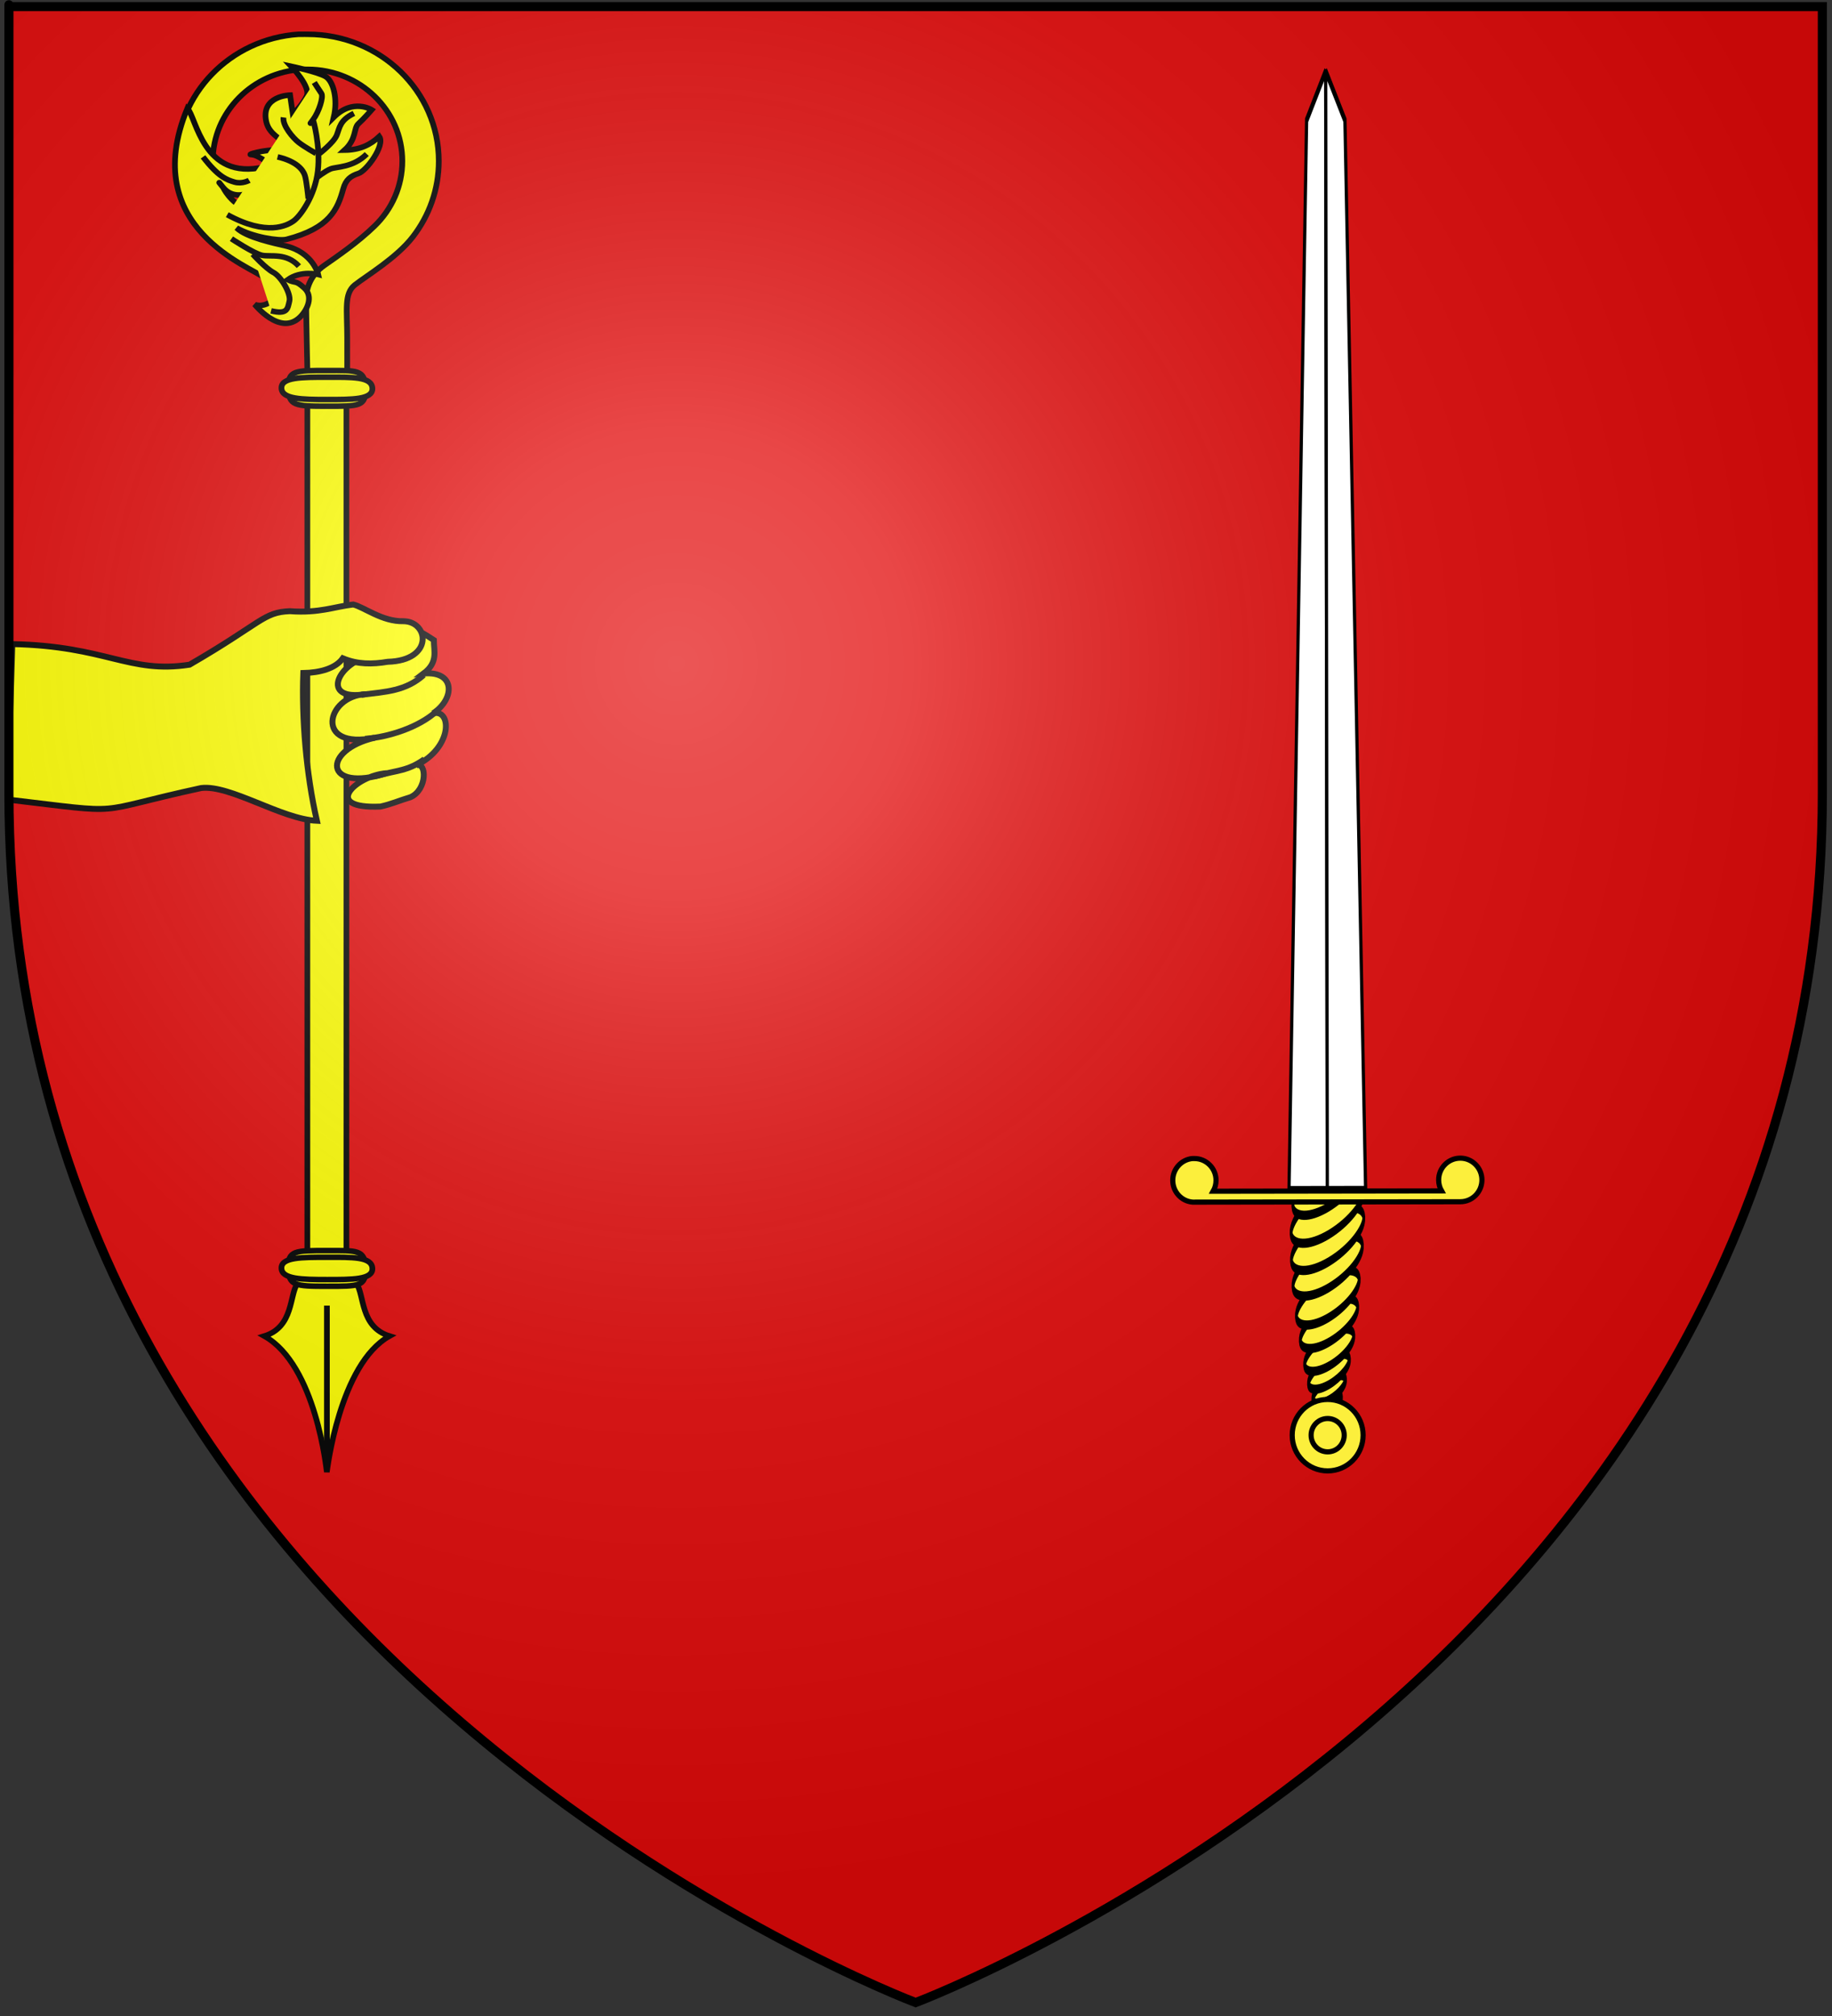 <?xml version="1.0" encoding="UTF-8" standalone="no"?>
<!-- Created with Inkscape (http://www.inkscape.org/) -->
<svg
   xmlns:dc="http://purl.org/dc/elements/1.1/"
   xmlns:cc="http://creativecommons.org/ns#"
   xmlns:rdf="http://www.w3.org/1999/02/22-rdf-syntax-ns#"
   xmlns:svg="http://www.w3.org/2000/svg"
   xmlns="http://www.w3.org/2000/svg"
   xmlns:xlink="http://www.w3.org/1999/xlink"
   xmlns:sodipodi="http://sodipodi.sourceforge.net/DTD/sodipodi-0.dtd"
   xmlns:inkscape="http://www.inkscape.org/namespaces/inkscape"
   version="1.0"
   width="600"
   height="660"
   id="svg2"
   sodipodi:version="0.32"
   inkscape:version="0.46"
   sodipodi:docname="Monistrol-sur-Loire.svg"
   inkscape:output_extension="org.inkscape.output.svg.inkscape">
  <rect width="100%" height="100%" fill="#333333" stroke="none"/>
  <sodipodi:namedview
     inkscape:window-height="712"
     inkscape:window-width="1024"
     inkscape:pageshadow="2"
     inkscape:pageopacity="0.0"
     guidetolerance="10.0"
     gridtolerance="10.0"
     objecttolerance="10.0"
     borderopacity="1.0"
     bordercolor="#666666"
     pagecolor="#ffffff"
     id="base"
     showgrid="false"
     inkscape:zoom="0.70710678"
     inkscape:cx="303.78003"
     inkscape:cy="325.57585"
     inkscape:window-x="-4"
     inkscape:window-y="-4"
     inkscape:current-layer="g2923" />
  <desc
     id="desc4">Flag of Canton of Valais (Wallis)</desc>
  <defs
     id="defs6">
    <inkscape:perspective
       sodipodi:type="inkscape:persp3d"
       inkscape:vp_x="0 : 330 : 1"
       inkscape:vp_y="0 : 1000 : 0"
       inkscape:vp_z="600 : 330 : 1"
       inkscape:persp3d-origin="300 : 220 : 1"
       id="perspective107" />
    <linearGradient
       id="linearGradient2893">
      <stop
         style="stop-color:#ffffff;stop-opacity:0.314"
         offset="0"
         id="stop2895" />
      <stop
         style="stop-color:#ffffff;stop-opacity:0.251"
         offset="0.19"
         id="stop2897" />
      <stop
         style="stop-color:#6b6b6b;stop-opacity:0.125"
         offset="0.6"
         id="stop2901" />
      <stop
         style="stop-color:#000000;stop-opacity:0.125"
         offset="1"
         id="stop2899" />
    </linearGradient>
    <linearGradient
       id="linearGradient2885">
      <stop
         style="stop-color:#ffffff;stop-opacity:1"
         offset="0"
         id="stop2887" />
      <stop
         style="stop-color:#ffffff;stop-opacity:1"
         offset="0.229"
         id="stop2891" />
      <stop
         style="stop-color:#000000;stop-opacity:1"
         offset="1"
         id="stop2889" />
    </linearGradient>
    <linearGradient
       id="linearGradient2955">
      <stop
         style="stop-color:#fd0000;stop-opacity:1"
         offset="0"
         id="stop2867" />
      <stop
         style="stop-color:#e77275;stop-opacity:0.659"
         offset="0.5"
         id="stop2873" />
      <stop
         style="stop-color:#000000;stop-opacity:0.323"
         offset="1"
         id="stop2959" />
    </linearGradient>
    <radialGradient
       cx="225.524"
       cy="218.901"
       r="300"
       fx="225.524"
       fy="218.901"
       id="radialGradient2961"
       xlink:href="#linearGradient2955"
       gradientUnits="userSpaceOnUse"
       gradientTransform="matrix(-4.167939e-4,2.183,-1.884,-3.599562e-4,615.597,-289.121)" />
    <polygon
       points="0,-1 0.588,0.809 -0.951,-0.309 0.951,-0.309 -0.588,0.809 0,-1 "
       transform="scale(53,53)"
       id="star" />
    <clipPath
       id="clip">
      <path
         d="M 0,-200 L 0,600 L 300,600 L 300,-200 L 0,-200 z "
         id="path10" />
    </clipPath>
    <radialGradient
       cx="225.524"
       cy="218.901"
       r="300"
       fx="225.524"
       fy="218.901"
       id="radialGradient1911"
       xlink:href="#linearGradient2955"
       gradientUnits="userSpaceOnUse"
       gradientTransform="matrix(-4.167939e-4,2.183,-1.884,-3.599562e-4,615.597,-289.121)" />
    <radialGradient
       cx="225.524"
       cy="218.901"
       r="300"
       fx="225.524"
       fy="218.901"
       id="radialGradient2865"
       xlink:href="#linearGradient2955"
       gradientUnits="userSpaceOnUse"
       gradientTransform="matrix(0,1.749,-1.593,-1.049767e-7,551.788,-191.29)" />
    <radialGradient
       cx="225.524"
       cy="218.901"
       r="300"
       fx="225.524"
       fy="218.901"
       id="radialGradient2871"
       xlink:href="#linearGradient2955"
       gradientUnits="userSpaceOnUse"
       gradientTransform="matrix(0,1.386,-1.323,-5.741131e-8,-158.082,-109.541)" />
    <radialGradient
       cx="221.445"
       cy="226.331"
       r="300"
       fx="221.445"
       fy="226.331"
       id="radialGradient3163"
       xlink:href="#linearGradient2893"
       gradientUnits="userSpaceOnUse"
       gradientTransform="matrix(1.353,0,0,1.349,-77.629,-85.747)" />
    <radialGradient
       cx="225.524"
       cy="218.901"
       r="300"
       fx="225.524"
       fy="218.901"
       id="radialGradient6372"
       xlink:href="#linearGradient2955"
       gradientUnits="userSpaceOnUse"
       gradientTransform="matrix(0,1.386,-1.323,-5.741131e-8,-158.082,-109.541)" />
    <radialGradient
       cx="225.524"
       cy="218.901"
       r="300"
       fx="225.524"
       fy="218.901"
       id="radialGradient6370"
       xlink:href="#linearGradient2955"
       gradientUnits="userSpaceOnUse"
       gradientTransform="matrix(0,1.749,-1.593,-1.049767e-7,551.788,-191.29)" />
    <radialGradient
       cx="225.524"
       cy="218.901"
       r="300"
       fx="225.524"
       fy="218.901"
       id="radialGradient6368"
       xlink:href="#linearGradient2955"
       gradientUnits="userSpaceOnUse"
       gradientTransform="matrix(-4.167939e-4,2.183,-1.884,-3.599562e-4,615.597,-289.121)" />
    <clipPath
       id="clipPath6364">
      <path
         d="M 0,-200 L 0,600 L 300,600 L 300,-200 L 0,-200 z "
         id="path6366" />
    </clipPath>
    <polygon
       points="0,-1 0.588,0.809 -0.951,-0.309 0.951,-0.309 -0.588,0.809 0,-1 "
       transform="scale(53,53)"
       id="polygon6362" />
    <radialGradient
       cx="225.524"
       cy="218.901"
       r="300"
       fx="225.524"
       fy="218.901"
       id="radialGradient6360"
       xlink:href="#linearGradient2955"
       gradientUnits="userSpaceOnUse"
       gradientTransform="matrix(-4.167939e-4,2.183,-1.884,-3.599562e-4,615.597,-289.121)" />
    <linearGradient
       id="linearGradient6352">
      <stop
         style="stop-color:#fd0000;stop-opacity:1"
         offset="0"
         id="stop6354" />
      <stop
         style="stop-color:#e77275;stop-opacity:0.659"
         offset="0.5"
         id="stop6356" />
      <stop
         style="stop-color:#000000;stop-opacity:0.323"
         offset="1"
         id="stop6358" />
    </linearGradient>
    <linearGradient
       id="linearGradient6344">
      <stop
         style="stop-color:#ffffff;stop-opacity:1"
         offset="0"
         id="stop6346" />
      <stop
         style="stop-color:#ffffff;stop-opacity:1"
         offset="0.229"
         id="stop6348" />
      <stop
         style="stop-color:#000000;stop-opacity:1"
         offset="1"
         id="stop6350" />
    </linearGradient>
    <linearGradient
       id="linearGradient6334">
      <stop
         style="stop-color:#ffffff;stop-opacity:0.314"
         offset="0"
         id="stop6336" />
      <stop
         style="stop-color:#ffffff;stop-opacity:0.251"
         offset="0.19"
         id="stop6338" />
      <stop
         style="stop-color:#6b6b6b;stop-opacity:0.125"
         offset="0.6"
         id="stop6340" />
      <stop
         style="stop-color:#000000;stop-opacity:0.125"
         offset="1"
         id="stop6342" />
    </linearGradient>
    <radialGradient
       inkscape:collect="always"
       xlink:href="#linearGradient2893"
       id="radialGradient2481"
       gradientUnits="userSpaceOnUse"
       gradientTransform="matrix(1.353,0,0,1.349,-78.419,-87.118)"
       cx="221.445"
       cy="226.331"
       fx="221.445"
       fy="226.331"
       r="300" />
    <radialGradient
       inkscape:collect="always"
       xlink:href="#linearGradient2893"
       id="radialGradient2988"
       gradientUnits="userSpaceOnUse"
       gradientTransform="matrix(1.353,0,0,1.349,-78.419,-87.118)"
       cx="221.445"
       cy="226.331"
       fx="221.445"
       fy="226.331"
       r="300" />
  </defs>
  <g
     id="g3208"
     transform="translate(-58.364,184.072)" />
  <g
     id="g2923"
     transform="matrix(0.922,0,0,0.921,46.669,-2.015766e-4)">
    <g
       id="g2990"
       transform="matrix(1.079,0,0,1.081,-49.067,-4.6495461e-3)">
      <path
         id="path2855"
         style="fill:#e20909;fill-opacity:1;fill-rule:evenodd;stroke:none;stroke-width:1px;stroke-linecap:butt;stroke-linejoin:miter;stroke-opacity:1"
         d="M 300,657.386 C 300,657.386 598.5,545.066 598.5,259.614 C 598.5,-25.837 598.5,1.063 598.5,1.063 L 1.5,1.063 L 1.5,259.614 C 1.5,545.066 300,657.386 300,657.386 z" />
      <g
         id="g2535"
         transform="translate(-495.714,-58.571)"
         style="fill:#ffff00">
        <g
           transform="matrix(-0.939,0,0,0.939,935.341,-169.228)"
           id="g5255"
           style="fill:#ffff00">
          <g
             transform="matrix(1,0,0,0.966,64.073,211.383)"
             style="fill:#ffff00;display:inline"
             id="g23923">
            <g
               transform="translate(-4.988,0)"
               id="g9368"
               style="fill:#ffff00">
              <path
                 d="M 306.008,44.748 C 329.891,46.399 348.759,66.417 348.759,90.731 C 348.759,94.699 348.267,98.556 347.322,102.227 L 334.03,102.227 C 335.336,98.665 336.041,94.748 336.041,90.731 C 336.041,72.941 322.059,58.357 304.5,57.465 C 303.933,57.436 303.349,57.465 302.775,57.465 C 284.422,57.465 269.581,72.367 269.581,90.731 C 269.581,99.913 273.291,108.23 279.296,114.251 C 285.3,120.272 292.421,125.262 296.966,128.562 C 301.554,131.893 303.347,136.501 303.326,141.279 C 303.304,146.057 302.703,174.938 302.703,174.938 L 288.908,174.938 C 288.908,174.938 288.908,164.843 288.908,154.749 C 288.908,144.654 290.075,138.751 286.211,135.596 C 282.222,132.34 271.576,125.798 265.873,118.146 C 260.169,110.494 256.792,101.009 256.792,90.731 C 256.792,65.338 277.399,44.748 302.775,44.748 C 303.469,44.748 304.172,44.717 304.859,44.748 C 305.05,44.756 305.244,44.737 305.434,44.748 C 305.622,44.758 305.82,44.735 306.008,44.748 z"
                 style="fill:#ffff00;fill-opacity:1;fill-rule:nonzero;stroke:#000000;stroke-width:2;stroke-miterlimit:4;stroke-dasharray:none;stroke-opacity:1"
                 id="path12604" />
              <path
                 d="M 317.939,133.027 C 313.718,136.821 313.293,140.225 316.236,142.034 C 319.179,143.843 321.342,142.673 321.342,142.673 C 321.342,142.673 312.436,154.263 305.49,147.317 C 302.901,144.728 300.668,139.799 303.931,136.749 C 307.194,133.7 306.847,135.175 309.782,133.735 C 305.041,130.221 299.073,131.819 299.073,131.819 C 299.073,131.819 300.832,123.811 310.603,121.442 C 314.117,120.59 324.295,118.425 327.67,114.941 C 322.123,118.305 312.674,119.759 310.174,119.089 C 294.973,115.016 292.267,108.168 290.281,100.753 C 289.386,97.416 287.692,96.107 284.926,95.185 C 282.16,94.263 275.534,85.012 277.662,81.82 C 280.827,84.853 284.461,86.685 289.856,86.754 C 285.5,82.674 286.756,78.809 284.947,77.142 C 283.139,75.475 280.318,72.134 280.318,72.134 C 280.318,72.134 286.804,67.853 293.615,74.814 C 292.126,68.289 293.724,61.709 296.525,60.043 C 299.327,58.376 308.512,56.355 308.512,56.355 C 308.512,56.355 301.525,63.837 303.121,67.207 C 304.716,70.576 307.963,73.67 307.963,73.67 L 308.937,66.782 C 308.937,66.782 319.218,67.001 317.305,76.334 C 316.158,81.929 310.56,82.739 308.151,87.619 C 312.797,85.031 325.085,88.429 322.496,88.393 C 319.907,88.358 314.892,92.883 311.452,95.046 C 308.012,97.209 308.888,102.718 311.441,105.342 C 313.994,107.967 318.437,110.614 324.218,108.168 C 329.998,105.721 332.41,100.26 332.41,100.26 C 332.41,100.26 335.496,96.324 332.41,100.26 C 329.325,104.197 324.537,103.31 321.913,101.252 C 319.289,99.195 317.608,96.291 318.018,92.838 C 339.546,98.018 341.782,74.702 344.944,71.607 C 362.372,115.057 322.159,129.233 317.939,133.027 z"
                 style="fill:#ffff00;fill-opacity:1;fill-rule:evenodd;stroke:#000000;stroke-width:2;stroke-linecap:butt;stroke-linejoin:miter;stroke-miterlimit:4;stroke-dasharray:none;stroke-opacity:1"
                 id="path11679" />
              <path
                 d="M 330.951,110.148 C 317.05,118.032 309.995,114.09 307.713,112.43 C 305.431,110.771 300.244,103.509 299.206,94.38 C 298.169,85.251 300.866,75.707 300.866,75.707 C 300.866,75.707 302.941,78.612 300.866,75.707 C 298.791,72.802 297.132,67.408 297.962,66.163 C 298.791,64.918 300.451,62.221 300.451,62.221"
                 style="fill:#ffff00;fill-opacity:1;fill-rule:evenodd;stroke:#000000;stroke-width:2;stroke-linecap:butt;stroke-linejoin:miter;stroke-miterlimit:4;stroke-dasharray:none;stroke-opacity:1"
                 id="path15234" />
              <path
                 d="M 311.24,74.877 C 311.655,77.782 307.921,82.346 305.846,84.006 C 303.771,85.666 299.829,87.948 299.829,87.948"
                 style="fill:#ffff00;fill-opacity:1;fill-rule:evenodd;stroke:#000000;stroke-width:2;stroke-linecap:butt;stroke-linejoin:miter;stroke-miterlimit:4;stroke-dasharray:none;stroke-opacity:1"
                 id="path15236" />
              <path
                 d="M 286.55,73.425 C 291.53,75.914 291.53,78.612 292.567,81.309 C 293.605,84.006 298.584,87.948 298.584,87.948"
                 style="fill:#ffff00;fill-opacity:1;fill-rule:evenodd;stroke:#000000;stroke-width:2;stroke-linecap:butt;stroke-linejoin:miter;stroke-miterlimit:4;stroke-dasharray:none;stroke-opacity:1"
                 id="path15238" />
              <path
                 d="M 282.048,88.156 C 286.861,93.135 292.767,92.72 294.735,93.55 C 296.704,94.38 299.766,96.87 299.766,96.87"
                 style="fill:#ffff00;fill-opacity:1;fill-rule:evenodd;stroke:#000000;stroke-width:2;stroke-linecap:butt;stroke-linejoin:miter;stroke-miterlimit:4;stroke-dasharray:none;stroke-opacity:1"
                 id="path15240" />
              <path
                 d="M 313.315,89.193 C 306.468,90.853 304.393,93.965 303.771,95.832 C 303.149,97.7 302.526,104.339 302.526,104.339"
                 style="fill:#ffff00;fill-opacity:1;fill-rule:evenodd;stroke:#000000;stroke-width:2;stroke-linecap:butt;stroke-linejoin:miter;stroke-miterlimit:4;stroke-dasharray:none;stroke-opacity:1"
                 id="path15242" />
              <path
                 d="M 339.457,89.193 C 334.063,96.455 331.158,97.492 328.461,98.322 C 325.764,99.152 323.274,97.7 323.274,97.7"
                 style="fill:#ffff00;fill-opacity:1;fill-rule:evenodd;stroke:#000000;stroke-width:2;stroke-linecap:butt;stroke-linejoin:miter;stroke-miterlimit:4;stroke-dasharray:none;stroke-opacity:1"
                 id="path16124" />
              <path
                 d="M 305.846,128.821 C 310.203,123.842 315.805,125.502 318.709,124.879 C 321.614,124.257 329.498,118.862 329.498,118.862"
                 style="fill:#ffff00;fill-opacity:1;fill-rule:evenodd;stroke:#000000;stroke-width:2;stroke-linecap:butt;stroke-linejoin:miter;stroke-miterlimit:4;stroke-dasharray:none;stroke-opacity:1"
                 id="path16126" />
              <path
                 d="M 315.597,145.005 C 309.788,146.457 309.788,144.175 309.165,141.477 C 308.543,138.78 312.07,132.556 314.767,131.104 C 317.465,129.651 322.029,124.464 322.029,124.464"
                 style="fill:#ffff00;fill-opacity:1;fill-rule:evenodd;stroke:#000000;stroke-width:2;stroke-linecap:butt;stroke-linejoin:miter;stroke-miterlimit:4;stroke-dasharray:none;stroke-opacity:1"
                 id="path16128" />
              <g
                 transform="matrix(-2.299,0,0,2.299,123.847,32.31)"
                 style="fill:#ffff00;fill-opacity:1;stroke:#000000;stroke-width:0.87;stroke-miterlimit:4;stroke-dasharray:none;stroke-opacity:1"
                 id="g21648">
                <path
                   d="M -79.372,202.367 C -80.636,204.172 -79.923,209.236 -84.435,210.679 C -76.526,215.245 -74.937,231.923 -74.903,232.086 C -74.86,231.922 -72.995,215.099 -65.341,210.679 C -69.853,209.236 -69.14,204.172 -70.403,202.367 C -70.598,198.273 -74.126,198.961 -75.247,198.961 C -76.368,198.961 -79.372,198.764 -79.372,202.367 z"
                   style="fill:#ffff00;fill-opacity:1;fill-rule:evenodd;stroke:#000000;stroke-width:0.87;stroke-linecap:butt;stroke-linejoin:miter;stroke-miterlimit:4;stroke-dasharray:none;stroke-opacity:1"
                   id="path19895" />
                <path
                   d="M -74.888,229.222 L -74.888,205.875"
                   style="fill:#ffff00;fill-opacity:1;fill-rule:evenodd;stroke:#000000;stroke-width:0.87;stroke-linecap:butt;stroke-linejoin:miter;stroke-miterlimit:4;stroke-dasharray:none;stroke-opacity:1"
                   id="path20773" />
              </g>
              <rect
                 width="13.694"
                 height="315.266"
                 x="-302.874"
                 y="174.932"
                 transform="scale(-1,1)"
                 style="fill:#ffff00;fill-opacity:1;fill-rule:nonzero;stroke:#000000;stroke-width:2;stroke-miterlimit:4;stroke-dasharray:none;stroke-opacity:1"
                 id="rect17044" />
              <g
                 transform="matrix(-2.299,0,0,2.299,125.272,36.908)"
                 style="fill:#ffff00;fill-opacity:1;stroke:#000000;stroke-width:0.87;stroke-miterlimit:4;stroke-dasharray:none;stroke-opacity:1"
                 id="g18799">
                <path
                   d="M -68.385,59.244 C -68.32,62.096 -69.305,62.059 -74.268,62.059 C -79.147,62.059 -80.078,61.951 -80.151,59.244 C -80.228,56.388 -79.14,56.429 -74.268,56.429 C -69.667,56.429 -68.452,56.244 -68.385,59.244 z"
                   style="fill:#ffff00;fill-opacity:1;fill-rule:nonzero;stroke:#000000;stroke-width:0.87;stroke-miterlimit:4;stroke-dasharray:none;stroke-opacity:1"
                   id="path17922" />
                <path
                   d="M -67.335,59.244 C -67.259,61.026 -70.441,61.003 -74.268,61.003 C -78.095,61.003 -81.115,60.936 -81.2,59.244 C -81.291,57.459 -78.095,57.484 -74.268,57.484 C -70.441,57.484 -67.415,57.368 -67.335,59.244 z"
                   style="fill:#ffff00;fill-opacity:1;fill-rule:nonzero;stroke:#000000;stroke-width:0.87;stroke-miterlimit:4;stroke-dasharray:none;stroke-opacity:1"
                   id="path17919" />
              </g>
              <g
                 transform="matrix(-2.299,0,0,2.299,125.272,355.94)"
                 style="fill:#ffff00;fill-opacity:1;stroke:#000000;stroke-width:0.87;stroke-miterlimit:4;stroke-dasharray:none;stroke-opacity:1"
                 id="g19889">
                <path
                   d="M -68.385,59.244 C -68.32,62.096 -69.305,62.059 -74.268,62.059 C -79.147,62.059 -80.078,61.951 -80.151,59.244 C -80.228,56.388 -79.14,56.429 -74.268,56.429 C -69.667,56.429 -68.452,56.244 -68.385,59.244 z"
                   style="fill:#ffff00;fill-opacity:1;fill-rule:nonzero;stroke:#000000;stroke-width:0.87;stroke-miterlimit:4;stroke-dasharray:none;stroke-opacity:1"
                   id="path19891" />
                <path
                   d="M -67.335,59.244 C -67.259,61.026 -70.441,61.003 -74.268,61.003 C -78.095,61.003 -81.115,60.936 -81.2,59.244 C -81.291,57.459 -78.095,57.484 -74.268,57.484 C -70.441,57.484 -67.415,57.368 -67.335,59.244 z"
                   style="fill:#ffff00;fill-opacity:1;fill-rule:nonzero;stroke:#000000;stroke-width:0.87;stroke-miterlimit:4;stroke-dasharray:none;stroke-opacity:1"
                   id="path19893" />
              </g>
            </g>
          </g>
        </g>
        <g
           transform="matrix(-1.206,0,0,1.206,974.42,-341.84)"
           style="fill:#ffff00;display:inline"
           id="g4163">
          <g
             transform="matrix(-0.685,0,0,-0.435,486.039,654.058)"
             id="g4169"
             style="fill:#ffff00" />
          <path
             d="M 293.009,501.932 C 288.011,502.378 285.444,502.696 279.698,506.541 C 279.699,509.581 278.463,512.622 282.504,515.662 C 273.752,514.876 273.934,522.559 279.868,526.484 C 274.736,525.37 274.574,535.884 284.501,540.688 C 281.576,539.721 281.492,547.34 286.056,549.373 C 289.251,550.332 291.277,551.279 294.254,551.934 C 310.514,552.665 301.116,543.491 292.583,542.839 C 309.799,548.274 310.314,536.508 295.843,533.171 C 312.512,536.61 309.098,521.758 298.344,521.294 C 311.119,523.3 305.756,512.338 296.593,510.828 L 291.607,508.147 L 293.009,501.932 z"
             style="fill:#ffff00;fill-opacity:1;fill-rule:evenodd;stroke:#000000;stroke-width:1.621;stroke-linecap:butt;stroke-linejoin:miter;stroke-miterlimit:4;stroke-dasharray:none;stroke-opacity:1;display:inline"
             id="path4177" />
          <path
             d="M 288.036,501.398 C 281.076,501.4 279.577,512.116 292.295,512.464 C 296.523,513.161 300.459,513.201 304.541,511.514 C 306.539,514.299 310.782,515.435 315.332,515.531 C 315.797,527.823 314.571,543.026 311.624,555.814 C 321.319,555.368 335.306,545.932 343.213,546.885 C 374.288,553.623 362.209,554.025 396.05,550.021 L 394.785,507.633 C 368.948,508.185 362.942,515.811 346.372,513.248 C 326.547,501.778 326.319,498.962 319.027,498.664 C 310.869,499.248 307.021,497.45 301.708,496.841 C 298.751,497.54 293.817,501.536 288.036,501.398 z"
             style="fill:#ffff00;fill-opacity:1;fill-rule:evenodd;stroke:#000000;stroke-width:1.621;stroke-linecap:butt;stroke-linejoin:miter;stroke-miterlimit:4;stroke-dasharray:none;stroke-opacity:1;display:inline"
             id="path4179"
             sodipodi:nodetypes="cccccccccccc" />
          <path
             d="M 282.472,516.07 C 287.37,520.438 292.739,520.638 299.429,521.451"
             style="fill:#ffff00;fill-rule:evenodd;stroke:#000000;stroke-width:1.621;stroke-linecap:butt;stroke-linejoin:miter;stroke-miterlimit:4;stroke-dasharray:none;stroke-opacity:1"
             id="path4183" />
          <path
             d="M 278.921,525.908 C 283.762,530.349 292.063,532.989 298.456,533.467"
             style="fill:#ffff00;fill-rule:evenodd;stroke:#000000;stroke-width:1.621;stroke-linecap:butt;stroke-linejoin:miter;stroke-miterlimit:4;stroke-dasharray:none;stroke-opacity:1"
             id="path4185" />
          <path
             d="M 282.277,539.023 C 286.835,542.295 289.613,541.984 295.666,543.643"
             style="fill:#ffff00;fill-rule:evenodd;stroke:#000000;stroke-width:1.621;stroke-linecap:butt;stroke-linejoin:miter;stroke-miterlimit:4;stroke-dasharray:none;stroke-opacity:1"
             id="path4187" />
        </g>
      </g>
      <path
         id="path2875"
         style="fill:url(#radialGradient2988);fill-opacity:1;fill-rule:evenodd;stroke:none;stroke-width:1px;stroke-linecap:butt;stroke-linejoin:miter;stroke-opacity:1"
         d="M 299.21,657.129 C 299.21,657.129 597.71,544.809 597.71,259.357 C 597.71,-26.094 597.71,0.805 597.71,0.805 L 0.71,0.805 L 0.71,259.357 C 0.71,544.809 299.21,657.129 299.21,657.129 z" />
      <g
         id="layer1">
        <path
           d="M 300,658.5 C 300,658.5 1.5,546.18 1.5,260.728 C 1.5,-24.723 1.5,2.176 1.5,2.176 L 598.5,2.176 L 598.5,260.728 C 598.5,546.18 300,658.5 300,658.5 z"
           style="opacity:1;fill:none;fill-opacity:1;fill-rule:evenodd;stroke:#000000;stroke-width:3;stroke-linecap:butt;stroke-linejoin:miter;stroke-miterlimit:4;stroke-dasharray:none;stroke-opacity:1"
           id="path1411" />
      </g>
      <g
         id="g8164"
         transform="matrix(0.677,2.4634632e-4,-2.4634632e-4,0.677,359.028,102.231)"
         style="stroke:#000000;stroke-width:2.5;stroke-miterlimit:4;stroke-dasharray:none;stroke-opacity:1">
        <g
           transform="translate(-178.266,82.095)"
           style="stroke:#000000;stroke-width:2.5;stroke-miterlimit:4;stroke-dasharray:none;stroke-opacity:1;display:inline"
           inkscape:label="Fond écu"
           id="g8166" />
        <g
           transform="translate(-140.724,-34.849)"
           style="stroke:#000000;stroke-width:2.5;stroke-miterlimit:4;stroke-dasharray:none;stroke-opacity:1;display:inline"
           inkscape:label="Meubles"
           id="g8168">
          <g
             transform="matrix(3.025,-5.474027e-3,5.474027e-3,3.025,177.291,-81.939)"
             id="g6525"
             style="stroke:#000000;stroke-width:0.827;stroke-miterlimit:4;stroke-dasharray:none;stroke-opacity:1">
            <g
               id="g19422"
               style="stroke:#000000;stroke-width:0.827;stroke-miterlimit:4;stroke-dasharray:none;stroke-opacity:1">
              <g
                 transform="matrix(0.546,0,0,1.851,11.607,-34.301)"
                 style="fill:#cf142b;fill-opacity:1;stroke:#000000;stroke-width:0.823;stroke-miterlimit:4;stroke-dasharray:none;stroke-opacity:1"
                 id="g14761">
                <path
                   d="M 34.911,132.143 C 34.912,132.932 31.634,133.572 27.589,133.572 C 23.545,133.572 20.267,132.932 20.268,132.143 C 20.267,131.354 23.545,130.714 27.589,130.714 C 31.634,130.714 34.912,131.354 34.911,132.143 z"
                   transform="matrix(0.49,-8.644779e-2,7.798314e-2,0.442,1.16,78.261)"
                   style="opacity:1;fill:#fcef3c;fill-opacity:1;fill-rule:evenodd;stroke:#000000;stroke-width:1.74;stroke-linecap:butt;stroke-linejoin:miter;stroke-miterlimit:4;stroke-dasharray:none;stroke-opacity:1"
                   id="path13003" />
                <path
                   d="M 34.911,132.143 C 34.912,132.932 31.634,133.572 27.589,133.572 C 23.545,133.572 20.267,132.932 20.268,132.143 C 20.267,131.354 23.545,130.714 27.589,130.714 C 31.634,130.714 34.912,131.354 34.911,132.143 z"
                   transform="matrix(0.656,-0.116,0.106,0.602,-7.129,56.62)"
                   style="opacity:1;fill:#fcef3c;fill-opacity:1;fill-rule:evenodd;stroke:#000000;stroke-width:1.289;stroke-linecap:butt;stroke-linejoin:miter;stroke-miterlimit:4;stroke-dasharray:none;stroke-opacity:1"
                   id="path13001" />
                <path
                   d="M 34.911,132.143 C 34.912,132.932 31.634,133.572 27.589,133.572 C 23.545,133.572 20.267,132.932 20.268,132.143 C 20.267,131.354 23.545,130.714 27.589,130.714 C 31.634,130.714 34.912,131.354 34.911,132.143 z"
                   transform="matrix(0.822,-0.145,0.134,0.762,-15.458,34.732)"
                   style="opacity:1;fill:#fcef3c;fill-opacity:1;fill-rule:evenodd;stroke:#000000;stroke-width:1.023;stroke-linecap:butt;stroke-linejoin:miter;stroke-miterlimit:4;stroke-dasharray:none;stroke-opacity:1"
                   id="path12999" />
                <path
                   d="M 34.911,132.143 C 34.912,132.932 31.634,133.572 27.589,133.572 C 23.545,133.572 20.267,132.932 20.268,132.143 C 20.267,131.354 23.545,130.714 27.589,130.714 C 31.634,130.714 34.912,131.354 34.911,132.143 z"
                   transform="matrix(0.989,-0.174,0.163,0.924,-23.815,12.261)"
                   style="opacity:1;fill:#fcef3c;fill-opacity:1;fill-rule:evenodd;stroke:#000000;stroke-width:0.847;stroke-linecap:butt;stroke-linejoin:miter;stroke-miterlimit:4;stroke-dasharray:none;stroke-opacity:1"
                   id="path12997" />
                <path
                   d="M 34.911,132.143 C 34.912,132.932 31.634,133.572 27.589,133.572 C 23.545,133.572 20.267,132.932 20.268,132.143 C 20.267,131.354 23.545,130.714 27.589,130.714 C 31.634,130.714 34.912,131.354 34.911,132.143 z"
                   transform="matrix(1.154,-0.203,0.191,1.085,-32.114,-10.509)"
                   style="opacity:1;fill:#fcef3c;fill-opacity:1;fill-rule:evenodd;stroke:#000000;stroke-width:0.724;stroke-linecap:butt;stroke-linejoin:miter;stroke-miterlimit:4;stroke-dasharray:none;stroke-opacity:1"
                   id="path12995" />
                <path
                   d="M 34.911,132.143 C 34.912,132.932 31.634,133.572 27.589,133.572 C 23.545,133.572 20.267,132.932 20.268,132.143 C 20.267,131.354 23.545,130.714 27.589,130.714 C 31.634,130.714 34.912,131.354 34.911,132.143 z"
                   transform="matrix(1.263,-0.223,0.211,1.194,-38.111,-26.61)"
                   style="opacity:1;fill:#fcef3c;fill-opacity:1;fill-rule:evenodd;stroke:#000000;stroke-width:0.66;stroke-linecap:butt;stroke-linejoin:miter;stroke-miterlimit:4;stroke-dasharray:none;stroke-opacity:1"
                   id="path12993" />
                <path
                   d="M 34.911,132.143 C 34.912,132.932 31.634,133.572 27.589,133.572 C 23.545,133.572 20.267,132.932 20.268,132.143 C 20.267,131.354 23.545,130.714 27.589,130.714 C 31.634,130.714 34.912,131.354 34.911,132.143 z"
                   transform="matrix(1.395,-0.246,0.233,1.319,-44.679,-45.256)"
                   style="opacity:1;fill:#fcef3c;fill-opacity:1;fill-rule:evenodd;stroke:#000000;stroke-width:0.597;stroke-linecap:butt;stroke-linejoin:miter;stroke-miterlimit:4;stroke-dasharray:none;stroke-opacity:1"
                   id="path13007" />
                <path
                   d="M 34.911,132.143 C 34.912,132.932 31.634,133.572 27.589,133.572 C 23.545,133.572 20.267,132.932 20.268,132.143 C 20.267,131.354 23.545,130.714 27.589,130.714 C 31.634,130.714 34.912,131.354 34.911,132.143 z"
                   transform="matrix(1.455,-0.257,0.243,1.376,-47.664,-54.815)"
                   style="opacity:1;fill:#fcef3c;fill-opacity:1;fill-rule:evenodd;stroke:#000000;stroke-width:0.572;stroke-linecap:butt;stroke-linejoin:miter;stroke-miterlimit:4;stroke-dasharray:none;stroke-opacity:1"
                   id="path14755" />
                <path
                   d="M 34.911,132.143 C 34.912,132.932 31.634,133.572 27.589,133.572 C 23.545,133.572 20.267,132.932 20.268,132.143 C 20.267,131.354 23.545,130.714 27.589,130.714 C 31.634,130.714 34.912,131.354 34.911,132.143 z"
                   transform="matrix(1.467,-0.259,0.245,1.387,-48.261,-58.594)"
                   style="opacity:1;fill:#fcef3c;fill-opacity:1;fill-rule:evenodd;stroke:#000000;stroke-width:0.568;stroke-linecap:butt;stroke-linejoin:miter;stroke-miterlimit:4;stroke-dasharray:none;stroke-opacity:1"
                   id="path14757" />
                <path
                   d="M 34.911,132.143 C 34.912,132.932 31.634,133.572 27.589,133.572 C 23.545,133.572 20.267,132.932 20.268,132.143 C 20.267,131.354 23.545,130.714 27.589,130.714 C 31.634,130.714 34.912,131.354 34.911,132.143 z"
                   transform="matrix(1.395,-0.246,0.233,1.319,-44.679,-52.258)"
                   style="opacity:1;fill:#fcef3c;fill-opacity:1;fill-rule:evenodd;stroke:#000000;stroke-width:0.597;stroke-linecap:butt;stroke-linejoin:miter;stroke-miterlimit:4;stroke-dasharray:none;stroke-opacity:1"
                   id="path14759" />
              </g>
              <g
                 transform="matrix(0.76,0,0,0.765,5.991,110.151)"
                 id="g19146"
                 style="stroke:#000000;stroke-width:1.084;stroke-miterlimit:4;stroke-dasharray:none;stroke-opacity:1">
                <path
                   d="M 32.5,142.5 C 32.5,146.642 29.142,150 25,150 C 20.858,150 17.5,146.642 17.5,142.5 C 17.5,138.358 20.858,135 25,135 C 29.142,135 32.5,138.358 32.5,142.5 z"
                   style="opacity:1;fill:#fcef3c;fill-opacity:1;fill-rule:evenodd;stroke:#000000;stroke-width:1.084;stroke-linecap:butt;stroke-linejoin:miter;stroke-miterlimit:4;stroke-dasharray:none;stroke-opacity:1"
                   id="path12871" />
                <path
                   d="M 28.5,142.5 C 28.5,144.433 26.933,146 25,146 C 23.067,146 21.5,144.433 21.5,142.5 C 21.5,140.567 23.067,139 25,139 C 26.933,139 28.5,140.567 28.5,142.5 z"
                   style="opacity:1;fill:#fcef3c;fill-opacity:1;fill-rule:evenodd;stroke:#000000;stroke-width:1.084;stroke-linecap:butt;stroke-linejoin:miter;stroke-miterlimit:4;stroke-dasharray:none;stroke-opacity:1"
                   id="path12873" />
              </g>
              <g
                 transform="matrix(0.616,0,0,1.576,9.593,0.142)"
                 id="g19142"
                 style="stroke:#000000;stroke-width:0.839;stroke-miterlimit:4;stroke-dasharray:none;stroke-opacity:1">
                <path
                   d="M 15,114 L 25,114 L 25,0 L 20,5 L 15,114 L 15,114 L 15,114 L 15,114 z"
                   style="fill:#ffffff;fill-opacity:1;fill-rule:evenodd;stroke:#000000;stroke-width:0.839;stroke-linecap:butt;stroke-linejoin:miter;stroke-miterlimit:4;stroke-dasharray:none;stroke-opacity:1"
                   id="path14773" />
                <path
                   d="M 35,114 L 25,114 L 25,0 L 30,5 L 35,114 L 35,114 L 35,114 L 35,114 z"
                   style="fill:#ffffff;fill-opacity:1;fill-rule:evenodd;stroke:#000000;stroke-width:0.839;stroke-linecap:butt;stroke-linejoin:miter;stroke-miterlimit:4;stroke-dasharray:none;stroke-opacity:1"
                   id="path19140" />
              </g>
              <path
                 d="M 3.318,174.713 C 1.543,174.872 0.15,176.387 0.15,178.213 C 0.15,180.055 1.553,181.576 3.349,181.713 C 3.364,181.715 3.396,181.712 3.411,181.713 L 3.939,181.713 L 46.061,181.713 L 46.092,181.713 C 46.18,181.72 46.281,181.713 46.371,181.713 C 48.292,181.713 49.85,180.145 49.85,178.213 C 49.85,176.281 48.292,174.713 46.371,174.713 C 44.451,174.713 42.892,176.281 42.892,178.213 C 42.892,178.847 43.065,179.45 43.358,179.963 L 6.642,179.963 C 6.935,179.45 7.108,178.847 7.108,178.213 C 7.108,176.281 5.549,174.713 3.629,174.713 C 3.524,174.713 3.421,174.704 3.318,174.713 z"
                 style="fill:#fcef3c;fill-opacity:1;fill-rule:evenodd;stroke:#000000;stroke-width:0.827;stroke-linecap:butt;stroke-linejoin:miter;stroke-miterlimit:4;stroke-dasharray:none;stroke-opacity:1"
                 id="path12875" />
            </g>
          </g>
        </g>
        <g
           transform="translate(-178.266,82.095)"
           inkscape:label="Reflet final"
           id="g8190"
           style="stroke:#000000;stroke-width:2.5;stroke-miterlimit:4;stroke-dasharray:none;stroke-opacity:1" />
        <g
           transform="translate(-178.266,82.095)"
           inkscape:label="Contour final"
           id="g8192"
           style="stroke:#000000;stroke-width:2.5;stroke-miterlimit:4;stroke-dasharray:none;stroke-opacity:1" />
      </g>
    </g>
  </g>
  <g
     inkscape:groupmode="layer"
     id="layer2"
     inkscape:label="tout"
     sodipodi:insensitive="true" />
</svg>
